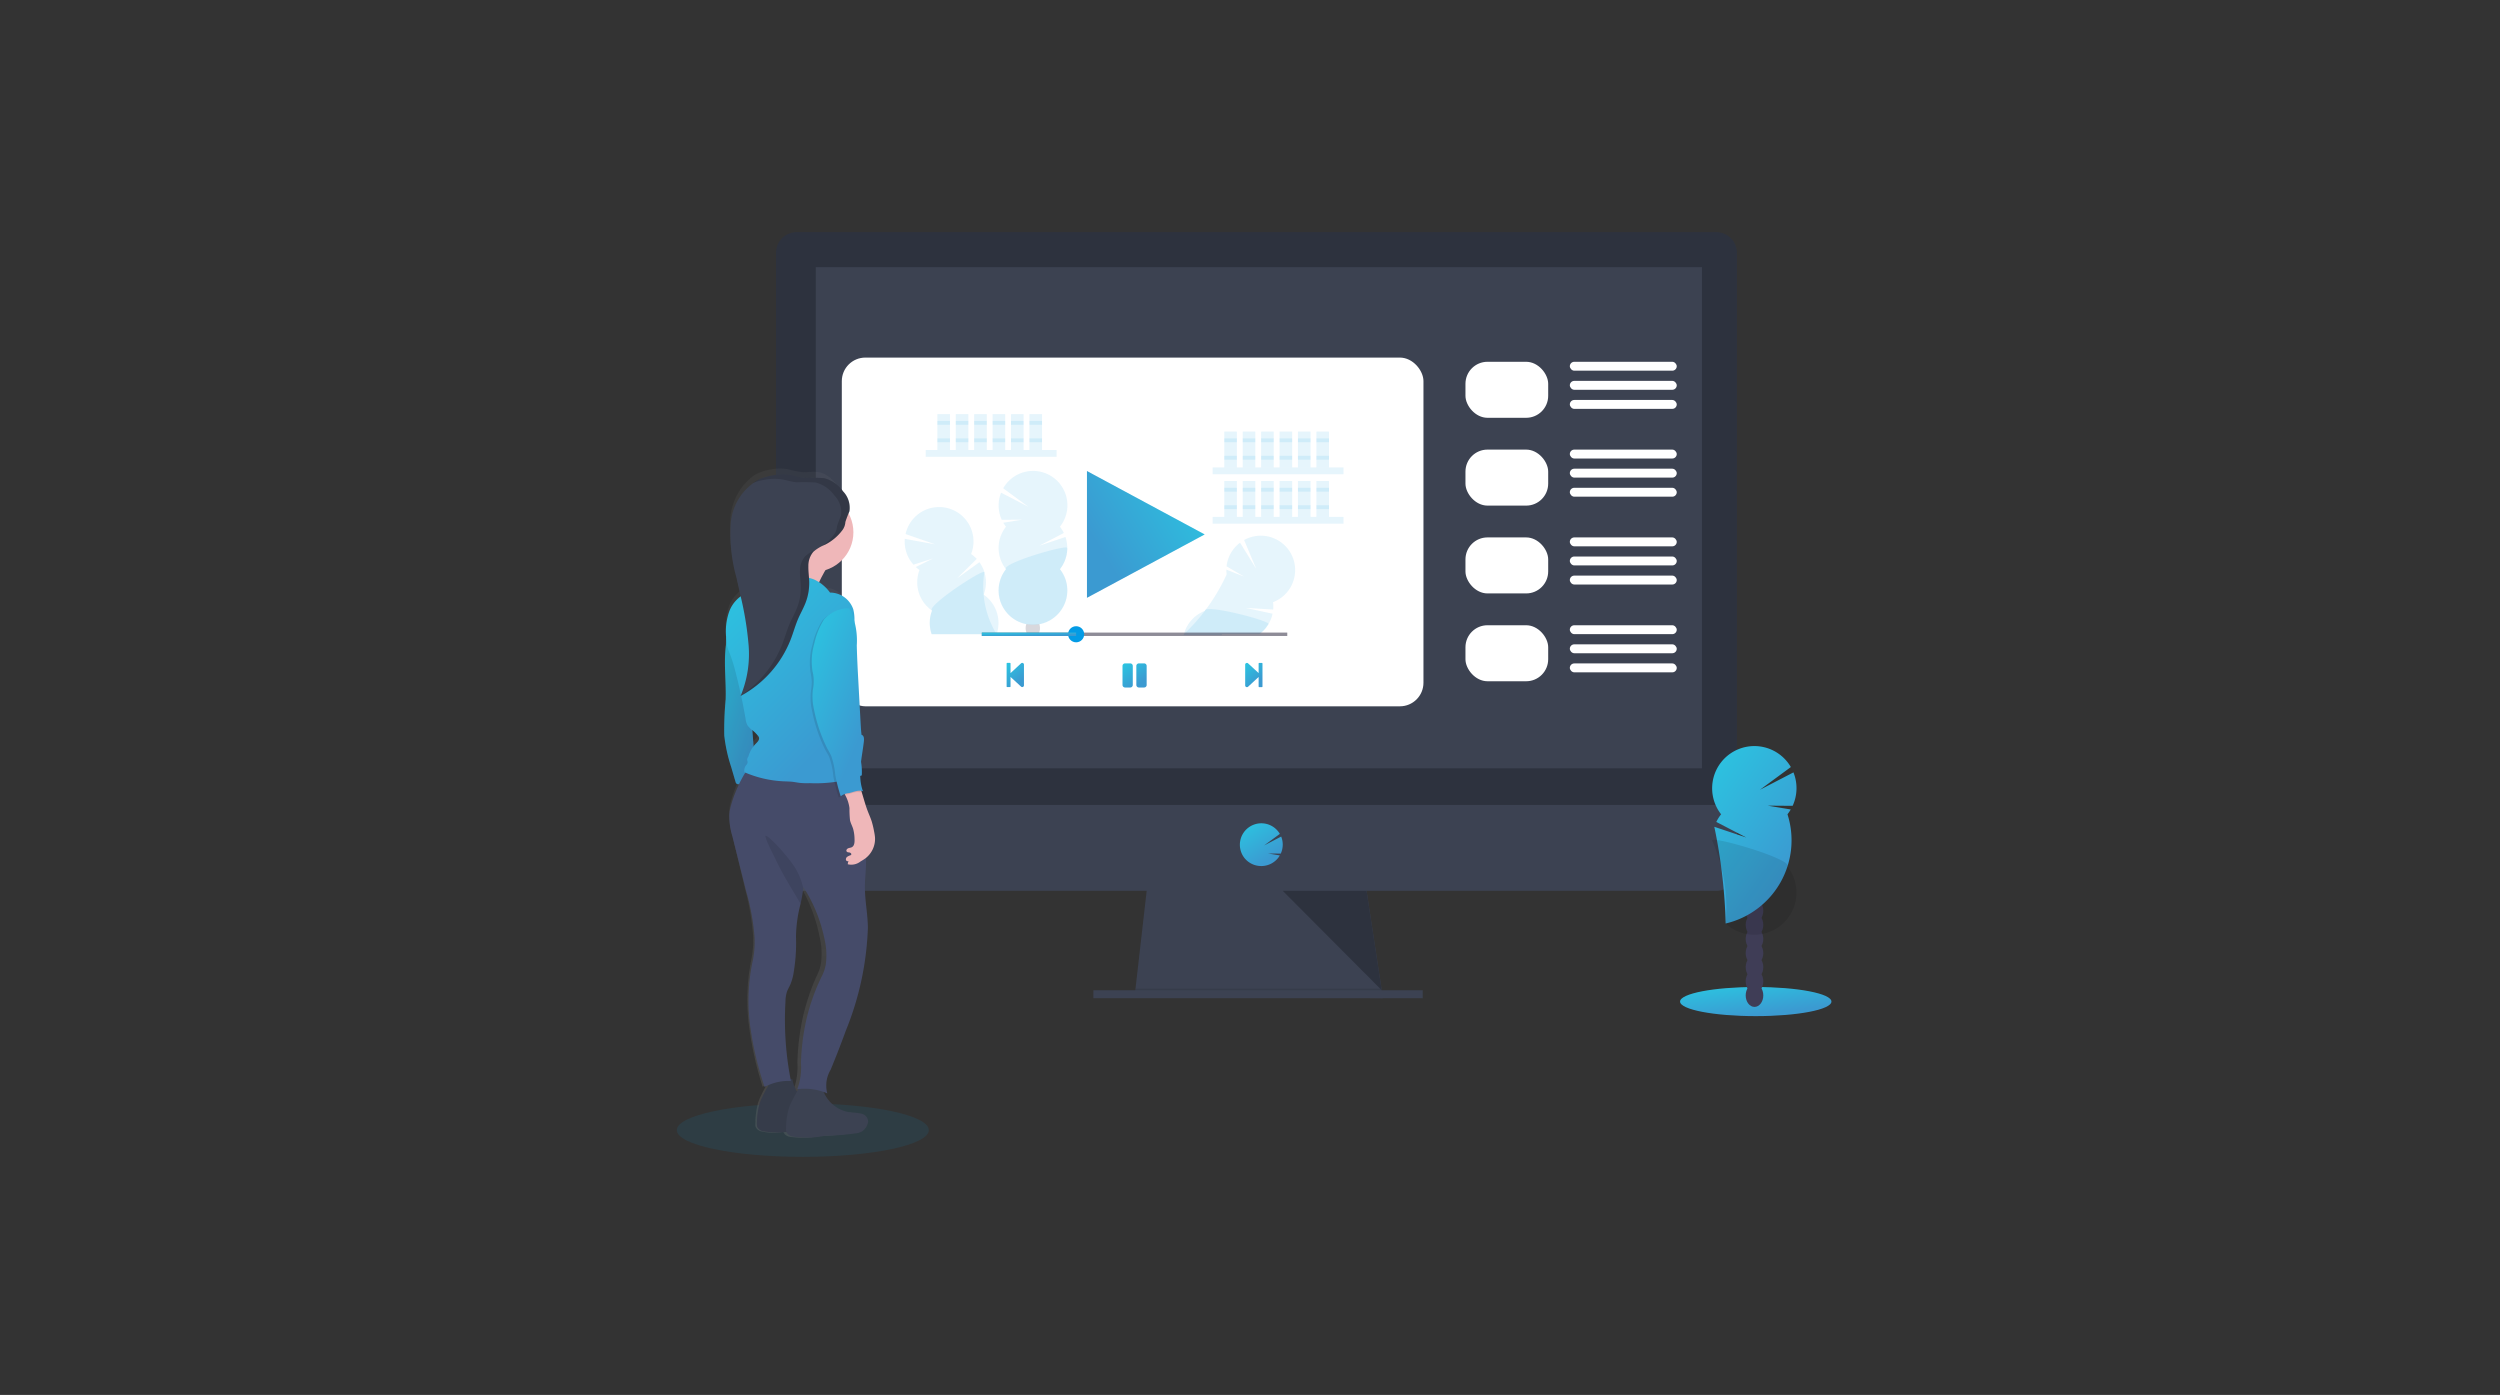 <svg xmlns="http://www.w3.org/2000/svg" xmlns:xlink="http://www.w3.org/1999/xlink" width="276" height="154" viewBox="0 0 276 154">
  <rect x="0" y="0" width="276" height="154" fill="#333333" stroke="none"/>
  <defs>
    <linearGradient id="linear-gradient" x1="0.122" y1="-0.049" x2="0.706" y2="0.828" gradientUnits="objectBoundingBox">
      <stop offset="0" stop-color="#2bc5e1"/>
      <stop offset="1" stop-color="#3b9ad1"/>
    </linearGradient>
    <linearGradient id="linear-gradient-8" x1="0.5" y1="1" x2="0.5" gradientUnits="objectBoundingBox">
      <stop offset="0" stop-color="gray" stop-opacity="0.251"/>
      <stop offset="0.54" stop-color="gray" stop-opacity="0.122"/>
      <stop offset="1" stop-color="gray" stop-opacity="0.102"/>
    </linearGradient>
  </defs>
  <g id="Training" transform="translate(-19 -11)">
    <rect id="Surface" width="276" height="154" transform="translate(19 11)" fill="#fff" opacity="0"/>
    <g id="Training-2" data-name="Training" transform="translate(77.999 12.092)">
      <path id="Path_4903" data-name="Path 4903" d="M496.58,678.536l-27.4-.351.08-.7,1.325-11.592h24.063l1.77,11.592.135.878Z" transform="translate(-402.9 -569.427)" fill="#3c4252"/>
      <path id="Path_4904" data-name="Path 4904" d="M496.553,749.268H482.88l-13.7-.176.08-.7h27.158Z" transform="translate(-402.9 -640.335)" opacity="0.1"/>
      <rect id="Rectangle_1993" data-name="Rectangle 1993" width="36.358" height="0.878" transform="translate(61.713 108.231)" fill="#3c4252"/>
      <path id="Path_4905" data-name="Path 4905" d="M328.387,190.537a2.286,2.286,0,0,0-2.275-2.3H224.576a2.286,2.286,0,0,0-2.276,2.3v61.545H328.387Z" transform="translate(-195.627 -163.701)" fill="#2d323e"/>
      <path id="Path_4906" data-name="Path 4906" d="M222.3,638.24v7.208a2.276,2.276,0,0,0,2.276,2.276H326.112a2.276,2.276,0,0,0,2.275-2.276V638.24Z" transform="translate(-195.628 -550.47)" fill="#3c4252"/>
      <rect id="Rectangle_1994" data-name="Rectangle 1994" width="97.832" height="55.327" transform="translate(31.063 28.403)" fill="#3c4251"/>
      <path id="Path_4907" data-name="Path 4907" d="M589.081,657.337a2.373,2.373,0,0,0,1.866-.9h0a2.4,2.4,0,0,0,.184-.271l-1.3-.214,1.405.011a2.368,2.368,0,0,0,.045-1.88l-1.887.984,1.741-1.279a2.37,2.37,0,1,0-3.916,2.653h0A2.371,2.371,0,0,0,589.081,657.337Z" transform="translate(-508.838 -562.818)" fill="url(#linear-gradient)"/>
      <path id="Path_4908" data-name="Path 4908" d="M585.43,671.52l10.93,10.977-1.676-10.977Z" transform="translate(-502.815 -574.266)" fill="#2d323e"/>
      <rect id="Rectangle_1995" data-name="Rectangle 1995" width="64.214" height="38.5" rx="2.6" transform="translate(33.937 38.385)" fill="#fff"/>
      <rect id="Rectangle_2003" data-name="Rectangle 2003" width="9.133" height="6.183" rx="2.43" transform="translate(102.788 38.849)" fill="#fff"/>
      <rect id="Rectangle_2004" data-name="Rectangle 2004" width="11.803" height="0.984" rx="0.492" transform="translate(114.31 38.849)" fill="#fff"/>
      <rect id="Rectangle_2005" data-name="Rectangle 2005" width="11.803" height="0.984" rx="0.492" transform="translate(114.31 40.956)" fill="#fff"/>
      <rect id="Rectangle_2006" data-name="Rectangle 2006" width="11.803" height="0.984" rx="0.492" transform="translate(114.31 43.064)" fill="#fff"/>
      <rect id="Rectangle_2007" data-name="Rectangle 2007" width="9.133" height="6.183" rx="2.43" transform="translate(102.788 48.544)" fill="#fff"/>
      <rect id="Rectangle_2008" data-name="Rectangle 2008" width="11.803" height="0.984" rx="0.492" transform="translate(114.31 48.544)" fill="#fff"/>
      <rect id="Rectangle_2009" data-name="Rectangle 2009" width="11.803" height="0.984" rx="0.492" transform="translate(114.31 50.652)" fill="#fff"/>
      <rect id="Rectangle_2010" data-name="Rectangle 2010" width="11.803" height="0.984" rx="0.492" transform="translate(114.31 52.759)" fill="#fff"/>
      <rect id="Rectangle_2011" data-name="Rectangle 2011" width="9.133" height="6.183" rx="2.43" transform="translate(102.788 58.239)" fill="#fff"/>
      <rect id="Rectangle_2012" data-name="Rectangle 2012" width="11.803" height="0.984" rx="0.492" transform="translate(114.31 58.239)" fill="#fff"/>
      <rect id="Rectangle_2013" data-name="Rectangle 2013" width="11.803" height="0.984" rx="0.492" transform="translate(114.31 60.347)" fill="#fff"/>
      <rect id="Rectangle_2014" data-name="Rectangle 2014" width="11.803" height="0.984" rx="0.492" transform="translate(114.31 62.455)" fill="#fff"/>
      <rect id="Rectangle_2015" data-name="Rectangle 2015" width="9.133" height="6.183" rx="2.43" transform="translate(102.788 67.935)" fill="#fff"/>
      <rect id="Rectangle_2016" data-name="Rectangle 2016" width="11.803" height="0.984" rx="0.492" transform="translate(114.31 67.935)" fill="#fff"/>
      <rect id="Rectangle_2017" data-name="Rectangle 2017" width="11.803" height="0.984" rx="0.492" transform="translate(114.31 70.042)" fill="#fff"/>
      <rect id="Rectangle_2018" data-name="Rectangle 2018" width="11.803" height="0.984" rx="0.492" transform="translate(114.31 72.15)" fill="#fff"/>
      <rect id="Rectangle_2019" data-name="Rectangle 2019" width="14.449" height="0.749" transform="translate(43.2 48.588)" fill="#039be5" opacity="0.1"/>
      <rect id="Rectangle_2020" data-name="Rectangle 2020" width="1.391" height="3.96" transform="translate(44.484 44.628)" fill="#039be5" opacity="0.1"/>
      <rect id="Rectangle_2021" data-name="Rectangle 2021" width="1.391" height="3.96" transform="translate(46.517 44.628)" fill="#039be5" opacity="0.1"/>
      <rect id="Rectangle_2022" data-name="Rectangle 2022" width="1.391" height="3.96" transform="translate(48.55 44.628)" fill="#039be5" opacity="0.1"/>
      <rect id="Rectangle_2023" data-name="Rectangle 2023" width="1.391" height="3.96" transform="translate(50.583 44.628)" fill="#039be5" opacity="0.1"/>
      <rect id="Rectangle_2024" data-name="Rectangle 2024" width="1.391" height="3.96" transform="translate(52.617 44.628)" fill="#039be5" opacity="0.1"/>
      <rect id="Rectangle_2025" data-name="Rectangle 2025" width="1.391" height="3.96" transform="translate(54.651 44.628)" fill="#039be5" opacity="0.1"/>
      <rect id="Rectangle_2026" data-name="Rectangle 2026" width="1.391" height="0.429" transform="translate(44.484 45.377)" fill="#039be5" opacity="0.1"/>
      <rect id="Rectangle_2027" data-name="Rectangle 2027" width="1.391" height="0.429" transform="translate(46.517 45.377)" fill="#039be5" opacity="0.1"/>
      <rect id="Rectangle_2028" data-name="Rectangle 2028" width="1.391" height="0.429" transform="translate(48.55 45.377)" fill="#039be5" opacity="0.1"/>
      <rect id="Rectangle_2029" data-name="Rectangle 2029" width="1.391" height="0.429" transform="translate(50.583 45.377)" fill="#039be5" opacity="0.1"/>
      <rect id="Rectangle_2030" data-name="Rectangle 2030" width="1.391" height="0.429" transform="translate(52.617 45.377)" fill="#039be5" opacity="0.1"/>
      <rect id="Rectangle_2031" data-name="Rectangle 2031" width="1.391" height="0.429" transform="translate(54.651 45.377)" fill="#039be5" opacity="0.1"/>
      <rect id="Rectangle_2032" data-name="Rectangle 2032" width="1.391" height="0.429" transform="translate(44.484 47.303)" fill="#039be5" opacity="0.1"/>
      <rect id="Rectangle_2033" data-name="Rectangle 2033" width="1.391" height="0.429" transform="translate(46.517 47.303)" fill="#039be5" opacity="0.1"/>
      <rect id="Rectangle_2034" data-name="Rectangle 2034" width="1.391" height="0.429" transform="translate(48.55 47.303)" fill="#039be5" opacity="0.1"/>
      <rect id="Rectangle_2035" data-name="Rectangle 2035" width="1.391" height="0.429" transform="translate(50.583 47.303)" fill="#039be5" opacity="0.1"/>
      <rect id="Rectangle_2036" data-name="Rectangle 2036" width="1.391" height="0.429" transform="translate(52.617 47.303)" fill="#039be5" opacity="0.1"/>
      <rect id="Rectangle_2037" data-name="Rectangle 2037" width="1.391" height="0.429" transform="translate(54.651 47.303)" fill="#039be5" opacity="0.1"/>
      <rect id="Rectangle_2038" data-name="Rectangle 2038" width="14.449" height="0.749" transform="translate(74.878 50.514)" fill="#039be5" opacity="0.1"/>
      <rect id="Rectangle_2039" data-name="Rectangle 2039" width="1.391" height="3.96" transform="translate(76.162 46.554)" fill="#039be5" opacity="0.1"/>
      <rect id="Rectangle_2040" data-name="Rectangle 2040" width="1.391" height="3.96" transform="translate(78.196 46.554)" fill="#039be5" opacity="0.1"/>
      <rect id="Rectangle_2041" data-name="Rectangle 2041" width="1.391" height="3.96" transform="translate(80.229 46.554)" fill="#039be5" opacity="0.1"/>
      <rect id="Rectangle_2042" data-name="Rectangle 2042" width="1.391" height="3.96" transform="translate(82.263 46.554)" fill="#039be5" opacity="0.1"/>
      <rect id="Rectangle_2043" data-name="Rectangle 2043" width="1.391" height="3.96" transform="translate(84.297 46.554)" fill="#039be5" opacity="0.1"/>
      <rect id="Rectangle_2044" data-name="Rectangle 2044" width="1.391" height="3.96" transform="translate(86.33 46.554)" fill="#039be5" opacity="0.1"/>
      <rect id="Rectangle_2045" data-name="Rectangle 2045" width="1.391" height="0.429" transform="translate(76.162 47.303)" fill="#039be5" opacity="0.1"/>
      <rect id="Rectangle_2046" data-name="Rectangle 2046" width="1.391" height="0.429" transform="translate(78.196 47.303)" fill="#039be5" opacity="0.1"/>
      <rect id="Rectangle_2047" data-name="Rectangle 2047" width="1.391" height="0.429" transform="translate(80.229 47.303)" fill="#039be5" opacity="0.1"/>
      <rect id="Rectangle_2048" data-name="Rectangle 2048" width="1.391" height="0.429" transform="translate(82.263 47.303)" fill="#039be5" opacity="0.1"/>
      <rect id="Rectangle_2049" data-name="Rectangle 2049" width="1.391" height="0.429" transform="translate(84.297 47.303)" fill="#039be5" opacity="0.1"/>
      <rect id="Rectangle_2050" data-name="Rectangle 2050" width="1.391" height="0.429" transform="translate(86.33 47.303)" fill="#039be5" opacity="0.1"/>
      <rect id="Rectangle_2051" data-name="Rectangle 2051" width="1.391" height="0.429" transform="translate(76.162 49.23)" fill="#039be5" opacity="0.1"/>
      <rect id="Rectangle_2052" data-name="Rectangle 2052" width="1.391" height="0.429" transform="translate(78.196 49.23)" fill="#039be5" opacity="0.1"/>
      <rect id="Rectangle_2053" data-name="Rectangle 2053" width="1.391" height="0.429" transform="translate(80.229 49.23)" fill="#039be5" opacity="0.1"/>
      <rect id="Rectangle_2054" data-name="Rectangle 2054" width="1.391" height="0.429" transform="translate(82.263 49.23)" fill="#039be5" opacity="0.1"/>
      <rect id="Rectangle_2055" data-name="Rectangle 2055" width="1.391" height="0.429" transform="translate(84.297 49.23)" fill="#039be5" opacity="0.1"/>
      <rect id="Rectangle_2056" data-name="Rectangle 2056" width="1.391" height="0.429" transform="translate(86.33 49.23)" fill="#039be5" opacity="0.1"/>
      <rect id="Rectangle_2057" data-name="Rectangle 2057" width="14.449" height="0.749" transform="translate(74.878 55.972)" fill="#039be5" opacity="0.1"/>
      <rect id="Rectangle_2058" data-name="Rectangle 2058" width="1.391" height="3.96" transform="translate(76.162 52.012)" fill="#039be5" opacity="0.1"/>
      <rect id="Rectangle_2059" data-name="Rectangle 2059" width="1.391" height="3.96" transform="translate(78.196 52.012)" fill="#039be5" opacity="0.1"/>
      <rect id="Rectangle_2060" data-name="Rectangle 2060" width="1.391" height="3.96" transform="translate(80.229 52.012)" fill="#039be5" opacity="0.1"/>
      <rect id="Rectangle_2061" data-name="Rectangle 2061" width="1.391" height="3.96" transform="translate(82.263 52.012)" fill="#039be5" opacity="0.1"/>
      <rect id="Rectangle_2062" data-name="Rectangle 2062" width="1.391" height="3.96" transform="translate(84.297 52.012)" fill="#039be5" opacity="0.1"/>
      <rect id="Rectangle_2063" data-name="Rectangle 2063" width="1.391" height="3.96" transform="translate(86.33 52.012)" fill="#039be5" opacity="0.1"/>
      <rect id="Rectangle_2064" data-name="Rectangle 2064" width="1.391" height="0.429" transform="translate(76.162 52.761)" fill="#039be5" opacity="0.1"/>
      <rect id="Rectangle_2065" data-name="Rectangle 2065" width="1.391" height="0.429" transform="translate(78.196 52.761)" fill="#039be5" opacity="0.1"/>
      <rect id="Rectangle_2066" data-name="Rectangle 2066" width="1.391" height="0.429" transform="translate(80.229 52.761)" fill="#039be5" opacity="0.1"/>
      <rect id="Rectangle_2067" data-name="Rectangle 2067" width="1.391" height="0.429" transform="translate(82.263 52.761)" fill="#039be5" opacity="0.1"/>
      <rect id="Rectangle_2068" data-name="Rectangle 2068" width="1.391" height="0.429" transform="translate(84.297 52.761)" fill="#039be5" opacity="0.1"/>
      <rect id="Rectangle_2069" data-name="Rectangle 2069" width="1.391" height="0.429" transform="translate(86.33 52.761)" fill="#039be5" opacity="0.1"/>
      <rect id="Rectangle_2070" data-name="Rectangle 2070" width="1.391" height="0.429" transform="translate(76.162 54.687)" fill="#039be5" opacity="0.1"/>
      <rect id="Rectangle_2071" data-name="Rectangle 2071" width="1.391" height="0.429" transform="translate(78.196 54.687)" fill="#039be5" opacity="0.1"/>
      <rect id="Rectangle_2072" data-name="Rectangle 2072" width="1.391" height="0.429" transform="translate(80.229 54.687)" fill="#039be5" opacity="0.1"/>
      <rect id="Rectangle_2073" data-name="Rectangle 2073" width="1.391" height="0.429" transform="translate(82.263 54.687)" fill="#039be5" opacity="0.1"/>
      <rect id="Rectangle_2074" data-name="Rectangle 2074" width="1.391" height="0.429" transform="translate(84.297 54.687)" fill="#039be5" opacity="0.1"/>
      <rect id="Rectangle_2075" data-name="Rectangle 2075" width="1.391" height="0.429" transform="translate(86.33 54.687)" fill="#039be5" opacity="0.1"/>
      <path id="Path_4910" data-name="Path 4910" d="M398.015,381.971a4,4,0,0,1-.3-.434l2.081-.341-2.248.017a3.8,3.8,0,0,1-.073-3l3.014,1.563-2.784-2.046a3.794,3.794,0,1,1,6.263,4.243,3.688,3.688,0,0,1,.433.691l-2.7,1.405,2.879-.965a3.794,3.794,0,0,1-.611,3.556,3.794,3.794,0,1,1-5.958,0,3.794,3.794,0,0,1,0-4.689Z" transform="translate(-345.952 -324.915)" fill="#039be5" opacity="0.1"/>
      <path id="Path_4911" data-name="Path 4911" d="M404.783,436a3.779,3.779,0,0,1-.812,2.341,3.794,3.794,0,1,1-5.957,0C397.5,437.7,404.783,435.572,404.783,436Z" transform="translate(-345.95 -376.598)" fill="#039be5" opacity="0.1"/>
      <path id="Path_4912" data-name="Path 4912" d="M419.856,497.271q.01.015.018.031h-1.287c.007-.01.011-.021.018-.031a1.246,1.246,0,0,1-.166-.634,1.3,1.3,0,0,1,.077-.447h0c.072.011.16.024.263.035a4.513,4.513,0,0,0,.9,0q.129-.013.266-.034a.014.014,0,0,0,0,.007,1.264,1.264,0,0,1,.076.44A1.247,1.247,0,0,1,419.856,497.271Z" transform="translate(-364.207 -428.38)" fill="#3f3d56" opacity="0.2"/>
      <path id="Path_4913" data-name="Path 4913" d="M333.542,418.283h-7.166c-.015-.041-.03-.084-.042-.126a3.772,3.772,0,0,1,.083-2.479,3.794,3.794,0,0,1-1.384-4.481,3.63,3.63,0,0,1-.409-.327l1.886-.94-2.144.68a3.794,3.794,0,0,1-.955-2.848l3.346.6-3.263-1.134a3.794,3.794,0,1,1,7.235,2.206,3.839,3.839,0,0,1,.622.541l-2.167,2.137,2.466-1.773a3.794,3.794,0,0,1,.467,3.583A3.794,3.794,0,0,1,333.542,418.283Z" transform="translate(-282.518 -349.362)" fill="#039be5" opacity="0.1"/>
      <path id="Path_4914" data-name="Path 4914" d="M350.468,462.064H343.3c-.015-.041-.03-.084-.042-.127a3.772,3.772,0,0,1,.083-2.479c-.674-.466,5.653-4.647,5.778-4.239a10.168,10.168,0,0,0,1.348,6.844Z" transform="translate(-299.444 -393.142)" fill="#039be5" opacity="0.1"/>
      <path id="Path_4915" data-name="Path 4915" d="M554.377,432.479a3.78,3.78,0,0,1-1.9,1.6,3.858,3.858,0,0,1,.015.815l-3.036-.183,2.966.643a3.792,3.792,0,0,1-.452,1.147,3.734,3.734,0,0,1-1.012,1.11h-4.134v.108H542.61c.008-.037.017-.072.027-.108a21.152,21.152,0,0,0,4.718-6.6,3.857,3.857,0,0,1-.031-.524l1.96.774-1.939-1.14a3.794,3.794,0,0,1,1.488-2.611l1.786,2.892-1.339-3.184a3.794,3.794,0,0,1,5.1,5.261Z" transform="translate(-470.93 -368.692)" fill="#039be5" opacity="0.1"/>
      <path id="Path_4916" data-name="Path 4916" d="M551.971,486.017a3.733,3.733,0,0,1-1.012,1.11h-4.134v.108H542.61c.008-.037.017-.072.027-.108a3.794,3.794,0,0,1,2.311-2.573c-.035-.281.781-.239,1.87-.056C548.953,484.856,552.116,485.775,551.971,486.017Z" transform="translate(-470.93 -418.206)" fill="#039be5" opacity="0.1"/>
      <path id="Path_4927" data-name="Path 4927" d="M403.49,529.263v-2.536a.072.072,0,0,1,.072-.072h.288a.072.072,0,0,1,.072.072v1.055l1.169-1.083a.191.191,0,0,1,.313.141v2.3a.191.191,0,0,1-.313.141l-1.169-1.076v1.05a.072.072,0,0,1-.072.072h-.288A.072.072,0,0,1,403.49,529.263Z" transform="translate(-351.358 -454.564)" fill="url(#linear-gradient)"/>
      <path id="Path_4928" data-name="Path 4928" d="M592.84,526.755v2.536a.071.071,0,0,1-.073.072h-.281a.072.072,0,0,1-.072-.072v-1.055l-1.169,1.082a.192.192,0,0,1-.315-.141v-2.306a.192.192,0,0,1,.315-.14l1.169,1.076v-1.048a.072.072,0,0,1,.072-.072h.281A.072.072,0,0,1,592.84,526.755Z" transform="translate(-512.461 -454.592)" fill="url(#linear-gradient)"/>
      <path id="Path_4929" data-name="Path 4929" d="M495.393,529.721h-.572a.281.281,0,0,1-.281-.281v-2.1a.281.281,0,0,1,.281-.281h.572a.281.281,0,0,1,.281.281v2.1A.281.281,0,0,1,495.393,529.721Zm1.813-.281v-2.1a.281.281,0,0,0-.281-.281h-.577a.281.281,0,0,0-.281.281v2.1a.281.281,0,0,0,.281.281h.572a.281.281,0,0,0,.287-.281Z" transform="translate(-429.614 -454.913)" fill="url(#linear-gradient)"/>
      <rect id="Rectangle_2076" data-name="Rectangle 2076" width="33.723" height="0.375" transform="translate(49.393 68.744)" fill="#444053" opacity="0.6"/>
      <circle id="Ellipse_485" data-name="Ellipse 485" cx="0.889" cy="0.889" r="0.889" transform="translate(58.917 68.042)" fill="#039be5"/>
      <rect id="Rectangle_2077" data-name="Rectangle 2077" width="10.413" height="0.375" transform="translate(49.393 68.744)" fill="url(#linear-gradient)"/>
      <ellipse id="Ellipse_486" data-name="Ellipse 486" cx="8.356" cy="1.607" rx="8.356" ry="1.607" transform="translate(126.48 107.874)" fill="url(#linear-gradient)"/>
      <ellipse id="Ellipse_487" data-name="Ellipse 487" cx="0.972" cy="1.273" rx="0.972" ry="1.273" transform="translate(133.725 107.526)" fill="#3f3d56"/>
      <ellipse id="Ellipse_488" data-name="Ellipse 488" cx="0.972" cy="1.273" rx="0.972" ry="1.273" transform="translate(133.725 105.969)" fill="#3f3d56"/>
      <ellipse id="Ellipse_489" data-name="Ellipse 489" cx="0.972" cy="1.273" rx="0.972" ry="1.273" transform="translate(133.725 104.413)" fill="#3f3d56"/>
      <ellipse id="Ellipse_490" data-name="Ellipse 490" cx="0.972" cy="1.273" rx="0.972" ry="1.273" transform="translate(133.725 102.856)" fill="#3f3d56"/>
      <ellipse id="Ellipse_491" data-name="Ellipse 491" cx="0.972" cy="1.273" rx="0.972" ry="1.273" transform="translate(133.725 101.299)" fill="#3f3d56"/>
      <ellipse id="Ellipse_492" data-name="Ellipse 492" cx="0.972" cy="1.273" rx="0.972" ry="1.273" transform="translate(133.725 99.743)" fill="#3f3d56"/>
      <ellipse id="Ellipse_493" data-name="Ellipse 493" cx="0.972" cy="1.273" rx="0.972" ry="1.273" transform="translate(133.725 98.186)" fill="#3f3d56"/>
      <path id="Path_4930" data-name="Path 4930" d="M966.09,599.49a4.846,4.846,0,0,0,.363-.534l-2.557-.422,2.765.021a4.674,4.674,0,0,0,.089-3.693l-3.707,1.925,3.42-2.514a4.661,4.661,0,1,0-7.7,5.216,4.763,4.763,0,0,0-.531.843l3.319,1.724-3.538-1.187a59.592,59.592,0,0,1,1.252,10.678,9.433,9.433,0,0,0,6.824-12.064Z" transform="translate(-827.752 -510.683)" fill="url(#linear-gradient)"/>
      <path id="Path_4931" data-name="Path 4931" d="M957.78,665.711a18.545,18.545,0,0,1,1.5,9.183,4.659,4.659,0,0,0,6.824-6.3C966.726,667.8,957.78,665.188,957.78,665.711Z" transform="translate(-827.763 -574.022)" opacity="0.1"/>
      <ellipse id="Ellipse_494" data-name="Ellipse 494" cx="13.911" cy="2.951" rx="13.911" ry="2.951" transform="translate(15.721 120.722)" fill="#039be5" opacity="0.1"/>
      <g id="Group_899" data-name="Group 899" transform="translate(20.934 50.628)">
        <path id="Path_4932" data-name="Path 4932" d="M292.112,518.41a4.694,4.694,0,0,0-1.123-.151,3.476,3.476,0,0,1-2.066-1,3.784,3.784,0,0,1-.826-1.262c.119.043.238.088.361.137a3.57,3.57,0,0,1,.35-2.637q.844-2.163,1.6-4.35a35.15,35.15,0,0,0,2.32-11.464c0-1.42-.261-2.763-.312-4.182-.038-1.053.124-2.1.117-3.158,0-.148,0-.294-.011-.442a2.8,2.8,0,0,0,.95-2.282,5.487,5.487,0,0,0-.1-.663,10.747,10.747,0,0,0-.252-1.128c-.119-.391-.281-.766-.42-1.148-.269-.741-.451-1.512-.68-2.266a.782.782,0,0,1,.245.067.527.527,0,0,1-.115-.236,5.844,5.844,0,0,1-.216-1.473l.153-.068a3.832,3.832,0,0,0-.074-1.458c.087-.773.222-1.552.3-2.322.031-.288.018-.651-.247-.721-.054-.413-.076-.831-.1-1.247q-.114-2.179-.225-4.357c-.076-1.458-.151-2.915-.18-4.375a12.773,12.773,0,0,0-.25-2.772,3.351,3.351,0,0,0-.128-1.262,2.586,2.586,0,0,0-2.433-1.844,4.847,4.847,0,0,0-1.152-1.164c.211-.472.463-.959.671-1.341a4.37,4.37,0,0,0,2.927-4.2,4.585,4.585,0,0,0-.5-2.089,2.256,2.256,0,0,0,.079-.243,2,2,0,0,0-.081-1.17,3.427,3.427,0,0,0-.18-.418c-.047-.09-.1-.18-.15-.267l-.092-.139a2.6,2.6,0,0,0-.18-.245,5.962,5.962,0,0,0-.411-.494,4.059,4.059,0,0,0-.591-.526,2.606,2.606,0,0,0-.973-.449,2.963,2.963,0,0,0-.618-.056c-.124,0-.251,0-.375.011-.252.014-.5.032-.754.031a1.665,1.665,0,0,1-.25-.013,9.135,9.135,0,0,1-1.305-.272l-.216-.045c-.074-.014-.146-.027-.22-.036a4.142,4.142,0,0,0-.6-.036h-.2a5.5,5.5,0,0,0-.6.061l-.2.031a5.7,5.7,0,0,0-1.451.431c-.059.027-.121.058-.18.09l-.036.02c-.049.025-.1.052-.144.081l-.027.016-.153.1-.013.009a6.457,6.457,0,0,0-2.491,4.6,18.973,18.973,0,0,0,.6,6.078l.379,1.8c.016.081.034.16.05.242a3.965,3.965,0,0,0-1.188,1.648,7.033,7.033,0,0,0-.341,2.854c0,.2.011.4.031.595-.045.375-.085.752-.11,1.13-.114,1.749.1,3.506.043,5.258a38.462,38.462,0,0,0-.148,4.045,18.256,18.256,0,0,0,.721,3.492l.454,1.637a.433.433,0,0,0,.114.225.342.342,0,0,0,.254.052,15.349,15.349,0,0,0-.739,2.069,6.4,6.4,0,0,0-.267,1.33,8.129,8.129,0,0,0,.323,2.448q.432,1.8.862,3.62.3,1.271.6,2.54a27.071,27.071,0,0,1,.869,5.067,11.009,11.009,0,0,1-.18,2.576,22.444,22.444,0,0,0-.224,7.721,37.855,37.855,0,0,0,1.458,6.383c.146-.078.294-.15.445-.216l-.063.117q-.312.541-.577,1.109a6.321,6.321,0,0,0-.308.759,8.541,8.541,0,0,0-.3,2.248,1.1,1.1,0,0,0,.038.434.9.9,0,0,0,.649.487,5.926,5.926,0,0,0,2.4.038.3.3,0,0,0,.016.052.9.9,0,0,0,.649.487,9.367,9.367,0,0,0,3.438-.09,24.039,24.039,0,0,0,3.382-.294,1.607,1.607,0,0,0,.469-.18,1.534,1.534,0,0,0,.591-.82,1.052,1.052,0,0,0,.069-.269A.914.914,0,0,0,292.112,518.41ZM288.3,501.716a4.54,4.54,0,0,1-.361,1.222,23.327,23.327,0,0,0-1.849,5.8,26.889,26.889,0,0,0-.409,4.011,7.225,7.225,0,0,1-.393,2.92l.15-.023c-.047.086-.092.18-.135.249l-.022.04a3.907,3.907,0,0,1-.492-1.381c0-.016-.081-.029-.205-.036a37.3,37.3,0,0,1-.526-8.633,3.992,3.992,0,0,1,.144-1.036c.092-.29.247-.555.361-.836a6.143,6.143,0,0,0,.36-1.467,20.837,20.837,0,0,0,.227-3.879,16.093,16.093,0,0,1,.481-3.659c.115-.579.222-1.159.279-1.739l.011-.117a17.462,17.462,0,0,1,2.214,5.747A8.221,8.221,0,0,1,288.3,501.716Zm-7.715-26.051.058.05a3.964,3.964,0,0,1,.479.5.665.665,0,0,1,.151.278c.054.263-.164.487-.342.68a3.037,3.037,0,0,0-.218.263q-.058-.887-.123-1.774Z" transform="translate(-277.583 -447.178)" fill="url(#linear-gradient-8)"/>
        <path id="Path_4933" data-name="Path 4933" d="M278.054,542.53l-.2,1.53c-.067.519-.133,1.036-.169,1.557-.121,1.734.1,3.475.045,5.213a35.934,35.934,0,0,0-.157,4.009,16.994,16.994,0,0,0,.762,3.461l.476,1.622a.43.43,0,0,0,.119.224.42.42,0,0,0,.3.049l2.113-.191c-.135-.62-.285-1.262-.361-1.9-.058-.5-.092-1-.128-1.5-.112-1.561-.24-3.122-.361-4.687l-.225-2.74a20.663,20.663,0,0,0-.494-3.54A7.048,7.048,0,0,0,278.054,542.53Z" transform="translate(-277.546 -525.342)" fill="url(#linear-gradient)"/>
        <path id="Path_4934" data-name="Path 4934" d="M278.054,542.53l-.2,1.53c-.067.519-.133,1.036-.169,1.557-.121,1.734.1,3.475.045,5.213a35.934,35.934,0,0,0-.157,4.009,16.994,16.994,0,0,0,.762,3.461l.476,1.622a.43.43,0,0,0,.119.224.42.42,0,0,0,.3.049l2.113-.191c-.135-.62-.285-1.262-.361-1.9-.058-.5-.092-1-.128-1.5-.112-1.561-.24-3.122-.361-4.687l-.225-2.74a20.663,20.663,0,0,0-.494-3.54A7.048,7.048,0,0,0,278.054,542.53Z" transform="translate(-277.546 -525.342)" opacity="0.1"/>
        <path id="Path_4935" data-name="Path 4935" d="M298.309,822.918a6.437,6.437,0,0,0-.325.753,8.114,8.114,0,0,0-.314,2.228,1.081,1.081,0,0,0,.04.431.94.94,0,0,0,.683.481,10.336,10.336,0,0,0,3.605-.088,27.152,27.152,0,0,0,3.551-.29,1.815,1.815,0,0,0,.492-.171,1.533,1.533,0,0,0,.622-.811,1.059,1.059,0,0,0,.07-.267.921.921,0,0,0-.681-.869,5.148,5.148,0,0,0-1.179-.15,3.713,3.713,0,0,1-3.288-3.1,8.169,8.169,0,0,0-2.163.077,1.81,1.81,0,0,0-.517.68Q298.586,822.355,298.309,822.918Z" transform="translate(-294.038 -753.632)" fill="#3c4252"/>
        <path id="Path_4936" data-name="Path 4936" d="M298.309,822.918a6.437,6.437,0,0,0-.325.753,8.114,8.114,0,0,0-.314,2.228,1.081,1.081,0,0,0,.04.431.94.94,0,0,0,.683.481,10.336,10.336,0,0,0,3.605-.088,27.152,27.152,0,0,0,3.551-.29,1.815,1.815,0,0,0,.492-.171,1.533,1.533,0,0,0,.622-.811,1.059,1.059,0,0,0,.07-.267.921.921,0,0,0-.681-.869,5.148,5.148,0,0,0-1.179-.15,3.713,3.713,0,0,1-3.288-3.1,8.169,8.169,0,0,0-2.163.077,1.81,1.81,0,0,0-.517.68Q298.586,822.355,298.309,822.918Z" transform="translate(-294.038 -753.632)" opacity="0.1"/>
        <path id="Path_4937" data-name="Path 4937" d="M316.156,826.055a6.127,6.127,0,0,0-.324.752,8.023,8.023,0,0,0-.314,2.228,1.049,1.049,0,0,0,.04.431.94.94,0,0,0,.681.483,10.379,10.379,0,0,0,3.605-.09,27.153,27.153,0,0,0,3.551-.29,1.736,1.736,0,0,0,.492-.18,1.526,1.526,0,0,0,.622-.811,1.059,1.059,0,0,0,.07-.267.923.923,0,0,0-.681-.869,5.23,5.23,0,0,0-1.179-.15,3.715,3.715,0,0,1-3.288-3.1,8.156,8.156,0,0,0-2.163.076,1.8,1.8,0,0,0-.519.68C316.544,825.312,316.342,825.68,316.156,826.055Z" transform="translate(-308.668 -756.195)" fill="#3c4252"/>
        <path id="Path_4938" data-name="Path 4938" d="M296,645.154a32.974,32.974,0,0,1-2.435,11.356q-.79,2.174-1.675,4.31a3.375,3.375,0,0,0-.37,2.614,6.326,6.326,0,0,0-3.319-.463,6.792,6.792,0,0,0,.411-2.884,25.289,25.289,0,0,1,.425-3.975,22.172,22.172,0,0,1,1.945-5.749,4.384,4.384,0,0,0,.377-1.211,7.739,7.739,0,0,0-.16-2.8,16.668,16.668,0,0,0-2.325-5.7l-.011.115a16.8,16.8,0,0,1-.292,1.725,15.088,15.088,0,0,0-.507,3.627,19.609,19.609,0,0,1-.238,3.845,5.846,5.846,0,0,1-.388,1.453c-.124.279-.287.541-.384.831a3.786,3.786,0,0,0-.151,1.028,34.845,34.845,0,0,0,.6,8.786,5.579,5.579,0,0,0-2.906.661,35.787,35.787,0,0,1-1.532-6.327,21.021,21.021,0,0,1,.234-7.654,10.174,10.174,0,0,0,.189-2.551,25.466,25.466,0,0,0-.912-5.024l-.635-2.524q-.451-1.8-.9-3.589a7.632,7.632,0,0,1-.339-2.426,6.027,6.027,0,0,1,.281-1.319,14.725,14.725,0,0,1,2-4.081,79.164,79.164,0,0,0,10.455-.4.7.7,0,0,1,.49.083.694.694,0,0,1,.2.447l1.3,7.391a18.565,18.565,0,0,1,.37,3.119c0,1.045-.162,2.087-.123,3.131C295.721,642.416,295.988,643.746,296,645.154Z" transform="translate(-280.119 -594.443)" fill="#454b69"/>
        <path id="Path_4939" data-name="Path 4939" d="M306.983,677.919a16.808,16.808,0,0,1-.292,1.725c-.755-1.307-1.57-2.581-2.266-3.921-.18-.344-.35-.694-.521-1.044l-.514-1.045c-.1-.2-.191-.393-.278-.593a4.29,4.29,0,0,1-.323-.9c.252-.047.876.635,1.064.813a14.53,14.53,0,0,1,1.082,1.2,13.154,13.154,0,0,1,1.128,1.478A7.191,7.191,0,0,1,306.983,677.919Z" transform="translate(-298.24 -631.586)" opacity="0.1"/>
        <path id="Path_4940" data-name="Path 4940" d="M307.327,498.1s-1.929,3.073-1.572,3.717-6.075-.571-6.075-.571,3.5-3.073,3.144-4.361S307.327,498.1,307.327,498.1Z" transform="translate(-295.69 -487.624)" fill="#efb7b9"/>
        <circle id="Ellipse_495" data-name="Ellipse 495" cx="4.36" cy="4.36" r="4.36" transform="translate(5.562 2.686)" fill="#efb7b9"/>
        <path id="Path_4941" data-name="Path 4941" d="M290.222,513.257a4.426,4.426,0,0,0-1.833-1.475,6.563,6.563,0,0,0-1.3-.321l-1.74-.306a2.215,2.215,0,0,0-1.278.029,2.094,2.094,0,0,0-.541.4,7.212,7.212,0,0,1-1.949,1.5c-.207.088-.424.153-.631.241a3.642,3.642,0,0,0-1.842,1.983,6.617,6.617,0,0,0-.361,2.826,4.973,4.973,0,0,0,.1,1,6.4,6.4,0,0,0,.33.912,16.68,16.68,0,0,1,.6,1.934q.676,2.587,1.125,5.228a1.96,1.96,0,0,0,.218.721,2.587,2.587,0,0,0,.6.579,3.751,3.751,0,0,1,.5.5.653.653,0,0,1,.164.267c.056.26-.18.483-.361.672a3.255,3.255,0,0,0-.815,1.419.571.571,0,0,0-.13.391.685.685,0,0,1,.041.31.7.7,0,0,1-.164.254.96.96,0,0,0-.18.771,12.235,12.235,0,0,0,4.269,1c.36.018.721.018,1.081.061.256.033.508.085.764.115a8.26,8.26,0,0,0,1.118.029,15.1,15.1,0,0,0,5.721-.858,6.638,6.638,0,0,0-.422-2.747c-.361-1.442-.451-2.919-.721-4.373-.18-.993-.451-1.972-.6-2.972a7.267,7.267,0,0,1,.087-3.01c.243-.862.317-1.741.57-2.6a4.456,4.456,0,0,0,.144-2.642A2.717,2.717,0,0,0,290.222,513.257Z" transform="translate(-278.521 -499.557)" fill="url(#linear-gradient)"/>
        <path id="Path_4942" data-name="Path 4942" d="M294.451,454.869a2.618,2.618,0,0,0-.7-2.208,3.739,3.739,0,0,0-2.075-1.455,17.69,17.69,0,0,0-2.1-.027c-.618-.049-1.213-.272-1.828-.36a5.79,5.79,0,0,0-1.673.063,6.351,6.351,0,0,0-1.523.425,6.04,6.04,0,0,0-3.2,4.867,17.8,17.8,0,0,0,.629,6.024l.4,1.792a35.586,35.586,0,0,1,.939,5.646,11.979,11.979,0,0,1-.88,5.606,12.057,12.057,0,0,0,5.539-6.271c.281-.737.49-1.5.8-2.228.269-.624.613-1.215.851-1.851a6.013,6.013,0,0,0,.38-2.248c-.014-.577-.11-1.15-.094-1.727a2.385,2.385,0,0,1,.562-1.6,4.875,4.875,0,0,1,1.312-.781,5.464,5.464,0,0,0,1.837-1.532,1.681,1.681,0,0,0,.375-.966A12.267,12.267,0,0,1,294.451,454.869Z" transform="translate(-280.608 -450.135)" fill="#3c4252"/>
        <path id="Path_4943" data-name="Path 4943" d="M351.387,644.235a11.566,11.566,0,0,0,.061,1.347c.074.332.245.631.346.955a4.538,4.538,0,0,1,.153,1.148c.014.325-.011.721-.3.872-.126.067-.278.067-.409.124s-.243.215-.168.337.206.1.325.126.247.146.18.245a.2.2,0,0,1-.1.067,1.279,1.279,0,0,0-.339.162.346.346,0,0,0-.139.33.2.2,0,0,0,.29.133.9.9,0,0,0-.085.36,1.649,1.649,0,0,0,1.411-.312,5.3,5.3,0,0,0,.541-.346,2.7,2.7,0,0,0,1.053-2.3,5.361,5.361,0,0,0-.1-.658,9.9,9.9,0,0,0-.265-1.119c-.124-.388-.294-.757-.44-1.137-.31-.809-.51-1.657-.791-2.477a.375.375,0,0,0-.135-.214.38.38,0,0,0-.2-.038,3.275,3.275,0,0,0-.939.087,1,1,0,0,0-.573.36c-.085.18.05.332.132.481A4.034,4.034,0,0,1,351.387,644.235Z" transform="translate(-337.539 -606.746)" fill="#efb7b9"/>
        <path id="Path_4944" data-name="Path 4944" d="M334.177,533.64a1.32,1.32,0,0,1,.231.321,8.071,8.071,0,0,1,.656,3.758c.032,1.442.112,2.884.191,4.335l.236,4.326c.023.413.045.826.1,1.235.278.07.288.431.258.721-.2,1.763-.7,3.578-.18,5.274a.53.53,0,0,0,.121.234,1.408,1.408,0,0,0-.806-.011c-.258.054-.507.15-.766.209a1.628,1.628,0,0,0-.923.36,17.851,17.851,0,0,1-.6-2.329,8.964,8.964,0,0,0-.449-2.131c-.117-.269-.276-.517-.42-.775a16.951,16.951,0,0,1-1.489-4.375,6.385,6.385,0,0,1-.115-2.174,7.464,7.464,0,0,0,.09-1,7.682,7.682,0,0,0-.139-1.053,7.057,7.057,0,0,1,.211-3.048,8.23,8.23,0,0,1,1.082-2.655A3.63,3.63,0,0,1,334.177,533.64Z" transform="translate(-320.623 -518.054)" opacity="0.1"/>
        <path id="Path_4945" data-name="Path 4945" d="M335.384,532.84a1.335,1.335,0,0,1,.231.323,8.068,8.068,0,0,1,.656,3.758c.032,1.442.112,2.884.191,4.326l.236,4.326c.023.413.045.826.1,1.235.278.07.288.431.256.721-.2,1.763-.694,3.576-.18,5.274a.531.531,0,0,0,.121.234,1.408,1.408,0,0,0-.806-.011c-.258.054-.507.15-.766.207a1.641,1.641,0,0,0-.923.361,17.715,17.715,0,0,1-.6-2.34,8.953,8.953,0,0,0-.449-2.129,8.707,8.707,0,0,0-.42-.775,16.9,16.9,0,0,1-1.489-4.377,6.386,6.386,0,0,1-.115-2.174,4.687,4.687,0,0,0-.049-2.053,7.049,7.049,0,0,1,.211-3.047,8.229,8.229,0,0,1,1.082-2.655A3.612,3.612,0,0,1,335.384,532.84Z" transform="translate(-321.615 -517.399)" fill="url(#linear-gradient)"/>
        <path id="Path_4946" data-name="Path 4946" d="M305.2,452.661a3.74,3.74,0,0,0-2.075-1.455,17.69,17.69,0,0,0-2.1-.027c-.618-.049-1.213-.272-1.828-.36a5.791,5.791,0,0,0-1.673.063,6.351,6.351,0,0,0-1.523.425,4.525,4.525,0,0,0-.752.427,6.407,6.407,0,0,1,1.346-.36,5.766,5.766,0,0,1,1.671-.063c.616.079,1.21.3,1.83.35a18.085,18.085,0,0,1,2.1.027,3.72,3.72,0,0,1,2.073,1.456,2.616,2.616,0,0,1,.7,2.208,12.332,12.332,0,0,0-.442,1.184,1.672,1.672,0,0,1-.377.966,5.477,5.477,0,0,1-1.323,1.231c.139-.065.281-.13.416-.2A5.464,5.464,0,0,0,305.085,457a1.681,1.681,0,0,0,.375-.966,12.453,12.453,0,0,1,.442-1.184A2.6,2.6,0,0,0,305.2,452.661Z" transform="translate(-292.059 -450.135)" opacity="0.15"/>
        <path id="Path_4947" data-name="Path 4947" d="M295.763,497.241a1.805,1.805,0,0,1,.243-.211,3.734,3.734,0,0,0-1.174.721,2.411,2.411,0,0,0-.562,1.6c-.022.577.081,1.15.094,1.725a6.021,6.021,0,0,1-.38,2.25c-.238.636-.582,1.226-.851,1.851-.312.721-.521,1.489-.8,2.226a12.078,12.078,0,0,1-4.58,5.7c-.011.023-.02.049-.031.072a12.058,12.058,0,0,0,5.539-6.271c.281-.737.49-1.5.8-2.228.269-.624.613-1.215.851-1.851a6.014,6.014,0,0,0,.38-2.248c-.014-.577-.11-1.15-.094-1.727A2.409,2.409,0,0,1,295.763,497.241Z" transform="translate(-285.886 -488.044)" opacity="0.15"/>
      </g>
      <path id="Polygon_4" data-name="Polygon 4" d="M7,0l7,13H0Z" transform="translate(74.001 50.909) rotate(90)" fill="url(#linear-gradient)"/>
    </g>
  </g>
</svg>
